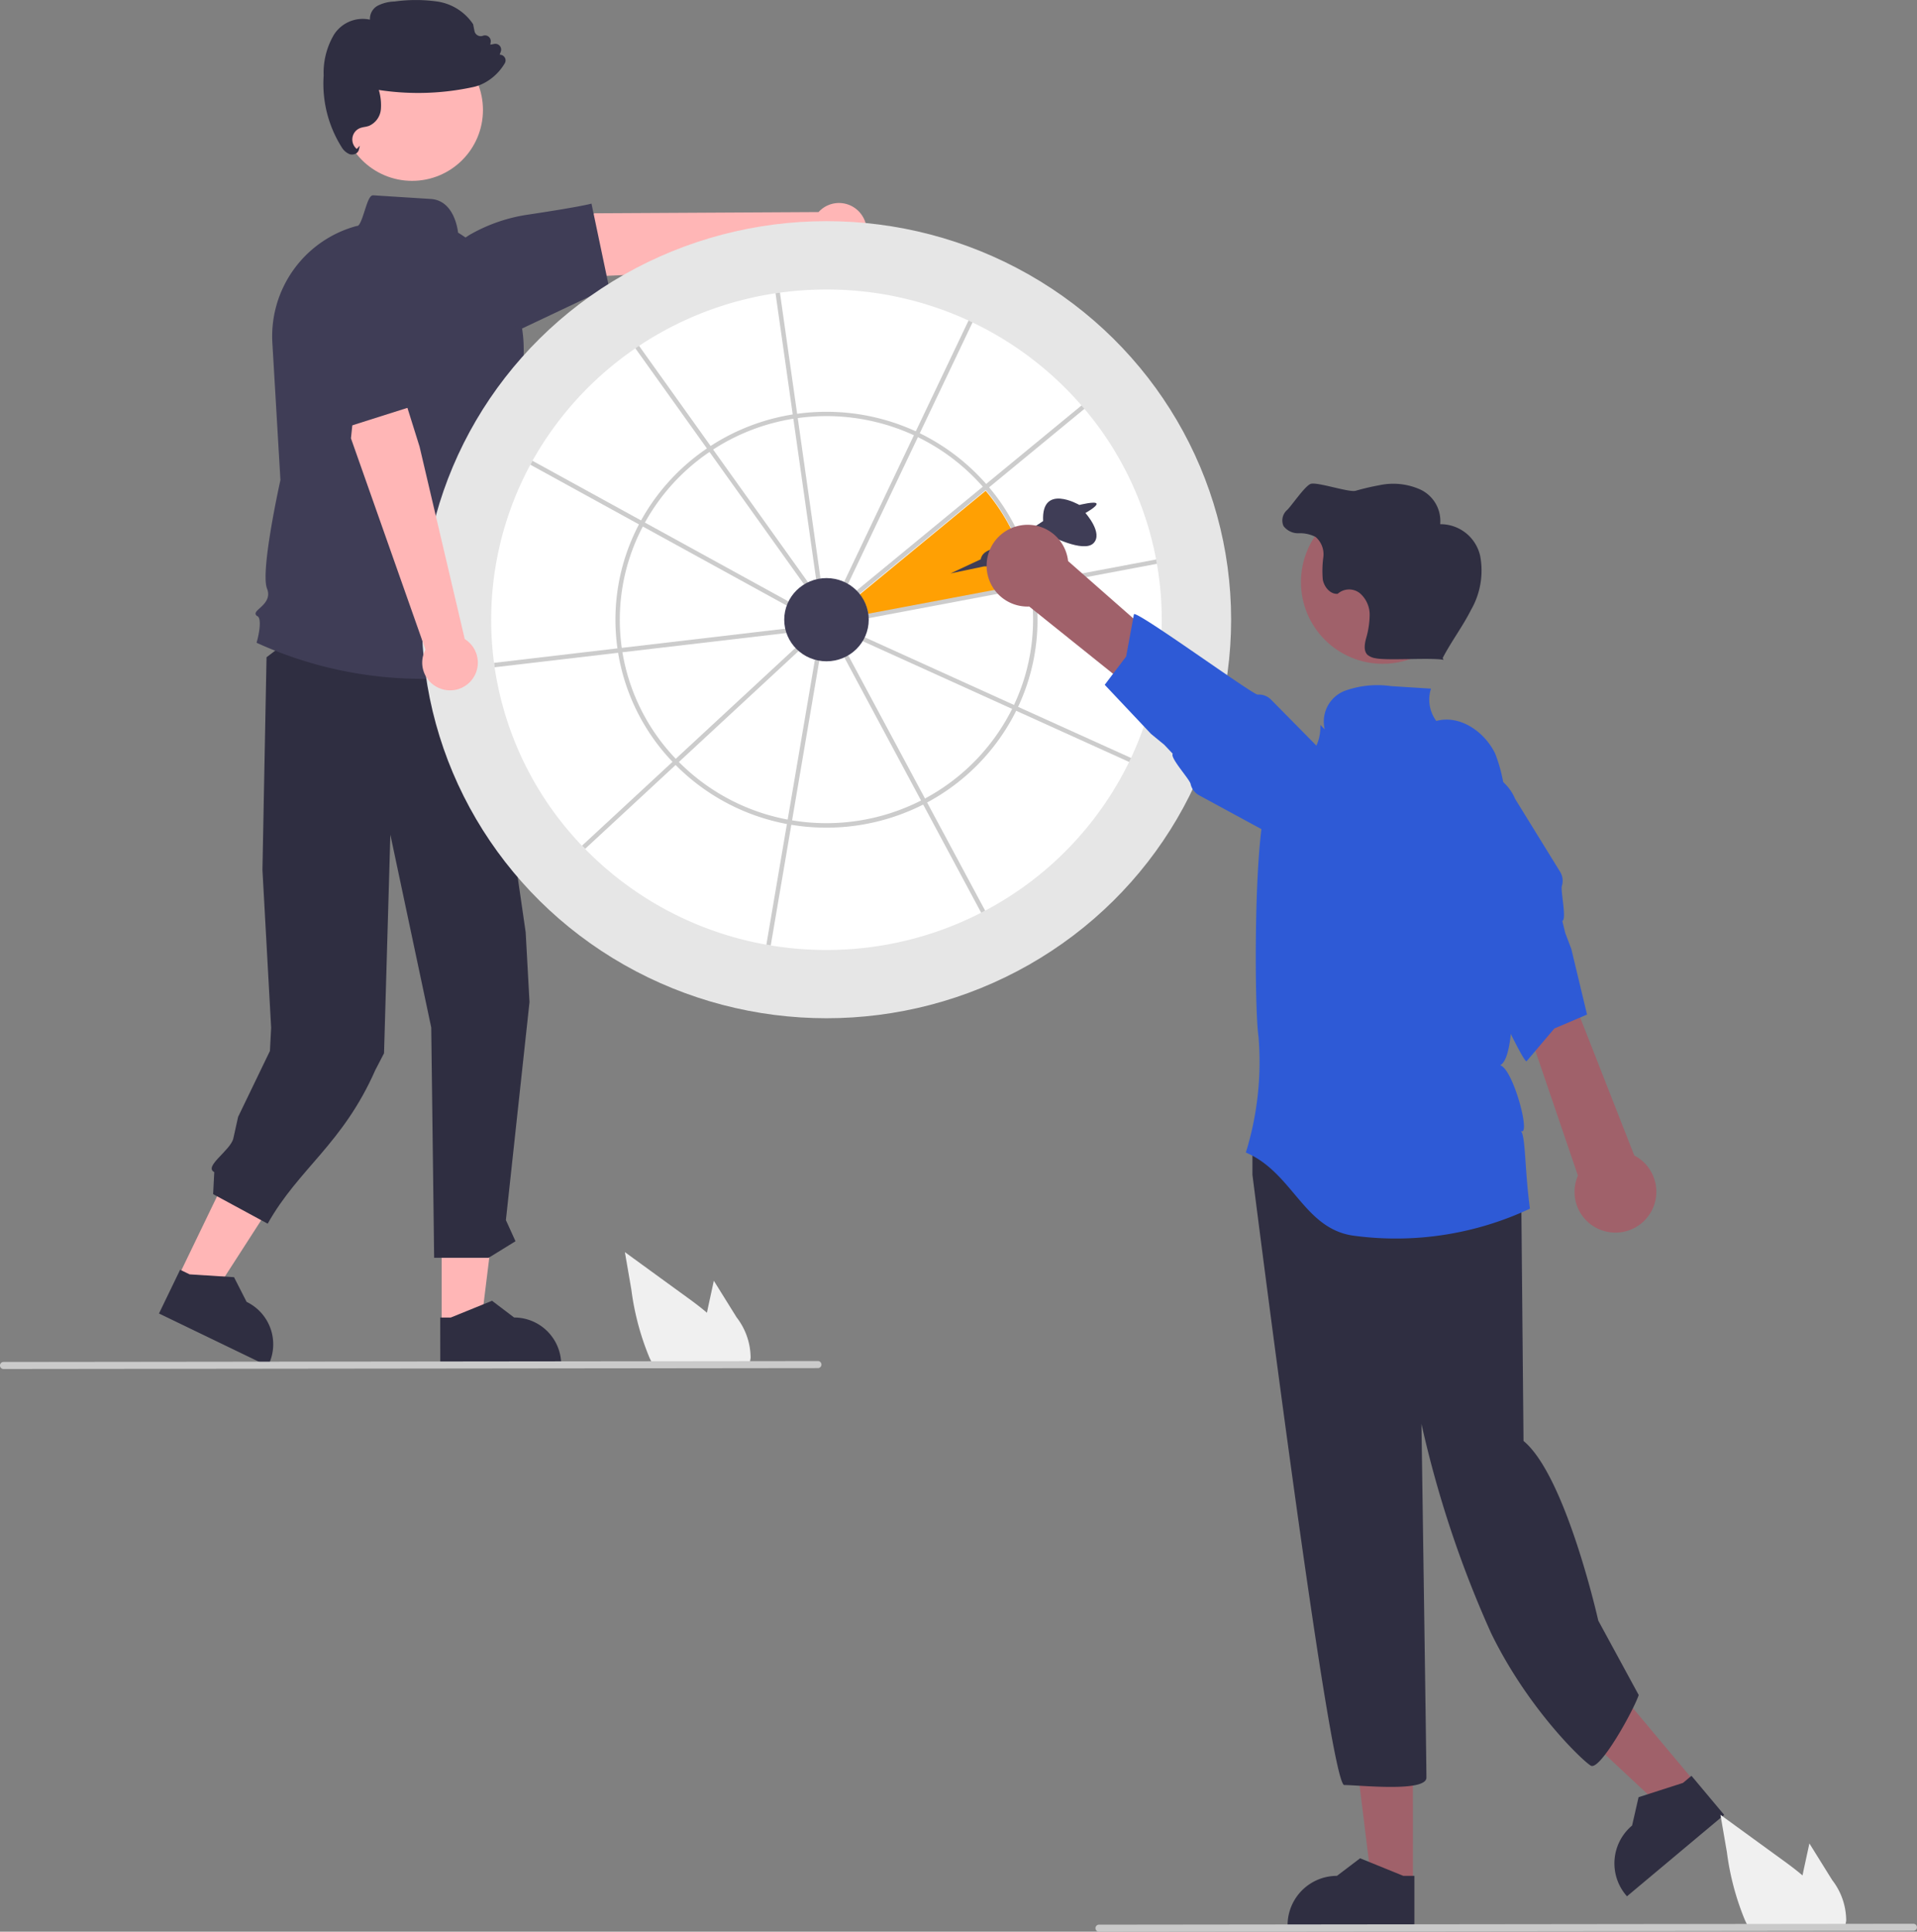 <svg xmlns="http://www.w3.org/2000/svg" width="144.069" height="145.141" viewBox="0 0 144.069 145.141">
  <rect x="0" y="0" width="144.069" height="145.141" fill="#808080" stroke="none"/>
  <g id="Ilustration_2" transform="translate(0 0)">
    <path id="Path_1204" data-name="Path 1204" d="M60.29,396.336l2.661,1.285,6.222-9.654-3.928-1.9Z" transform="translate(-46.908 -300.375)" fill="#ffb6b6"/>
    <path id="Path_1205" data-name="Path 1205" d="M328.839,556.087l8.184,3.95.05-.1a3.537,3.537,0,0,0-1.648-4.723h0l-.947-1.856-3.337-.212-.714-.345Z" transform="translate(-316.891 -457.395)" fill="#2f2e41"/>
    <path id="Path_1206" data-name="Path 1206" d="M149.534,408.575h2.955l1.406-11.4h-4.361Z" transform="translate(-116.342 -309.016)" fill="#ffb6b6"/>
    <path id="Path_1207" data-name="Path 1207" d="M424.076,568.2h9.087v-.115a3.537,3.537,0,0,0-3.537-3.537h0l-1.66-1.259-3.1,1.26h-.793Z" transform="translate(-390.988 -465.554)" fill="#2f2e41"/>
    <path id="Path_1208" data-name="Path 1208" d="M366.9,328.376l3.386,23.352.288,5.249L368.8,373.356l.721,1.587-2.014,1.242h-4.1l-.218-17.3-3.073-14.491-.475,16.424-.658,1.269c-2.451,5.561-5.752,7.381-8.086,11.538l-4.1-2.22.086-1.656c-.823-.417,1.236-1.635,1.434-2.537l.358-1.614,2.391-4.952.091-1.744-.654-11.862.308-15.974,5.376-4.111Z" transform="translate(-330.78 -281.681)" fill="#2f2e41"/>
    <circle id="Ellipse_124" data-name="Ellipse 124" cx="5.325" cy="5.325" r="5.325" transform="translate(25.646 2.939)" fill="#ffb6b6"/>
    <path id="Path_1209" data-name="Path 1209" d="M374.037,225.43a29.994,29.994,0,0,1-12.358-2.681l-.062-.032.019-.067c.188-.66.367-1.767.044-1.929a.221.221,0,0,1-.138-.163c-.019-.133.114-.254.3-.422.357-.326.846-.772.559-1.489-.505-1.263.916-7.737,1.008-8.152l-.607-10.32a8.585,8.585,0,0,1,6.348-8.773l.013,0h.014c.2.011.406-.659.565-1.15.234-.725.389-1.17.652-1.151,2.042.132,3.4.218,4.309.274,1.719.107,2.02,2.2,2.057,2.531a10.286,10.286,0,0,1,4.662,11.129l-.857,3.684-.757,1.77.249,3.492c1.174.977.838,2.974.771,3.312a2.316,2.316,0,0,1,.265,2.809,2.728,2.728,0,0,1,.492,2.544l1.031,3.35-.078.027A25.727,25.727,0,0,1,374.037,225.43Z" transform="translate(-342.334 -174.426)" fill="#3f3d56"/>
    <path id="Path_1210" data-name="Path 1210" d="M477.366,192.5a2.073,2.073,0,0,0-3.176-.123l-16.837.092-4.784,2.311-.621,2.649,7.73-.323,14.754-1.685a2.084,2.084,0,0,0,2.934-2.92Z" transform="translate(-412.674 -176.443)" fill="#ffb6b6"/>
    <path id="Path_1211" data-name="Path 1211" d="M436.806,198.2l-6.554,3.1-6.076-2.543-.006-.049a4.528,4.528,0,0,1,2.3-4.533,12.4,12.4,0,0,1,4.084-1.414c4.019-.6,4.834-.827,4.842-.83l.088-.026Z" transform="translate(-391.033 -176.61)" fill="#3f3d56"/>
    <path id="Path_1212" data-name="Path 1212" d="M386.713,134.606a.6.6,0,0,1-.193-.031,1.267,1.267,0,0,1-.584-.519,8.949,8.949,0,0,1-1.354-5.379,5.621,5.621,0,0,1,.78-3.086,2.565,2.565,0,0,1,2.7-1.119,1.123,1.123,0,0,1,.56-1.037,2.943,2.943,0,0,1,1.285-.325,11.485,11.485,0,0,1,3.214,0,3.922,3.922,0,0,1,2.687,1.694l.01.027.1.5a.478.478,0,0,0,.636.351.434.434,0,0,1,.582.468l-.029.2.3-.056a.434.434,0,0,1,.487.577l-.085.23a.456.456,0,0,1,.332.146.42.42,0,0,1,.057.494,3.931,3.931,0,0,1-1.388,1.4,3.281,3.281,0,0,1-1.015.4,19.486,19.486,0,0,1-7.069.213,3.984,3.984,0,0,1,.158,1.431,1.5,1.5,0,0,1-.9,1.269,2.177,2.177,0,0,1-.33.08,1.93,1.93,0,0,0-.315.077.922.922,0,0,0-.27,1.575l.233-.243-.076.309a.443.443,0,0,1-.226.282A.621.621,0,0,1,386.713,134.606Z" transform="translate(-360.258 -122.995)" fill="#2f2e41"/>
    <ellipse id="Ellipse_125" data-name="Ellipse 125" cx="30.41" cy="29.945" rx="30.41" ry="29.945" transform="translate(31.703 16.617)" fill="#e6e6e6"/>
    <path id="Path_1213" data-name="Path 1213" d="M491.718,245.792a24.4,24.4,0,0,1-2.309,10.389c-.047.1-.1.2-.144.3a25.088,25.088,0,0,1-10.819,11.173c-.1.052-.2.1-.3.154a25.39,25.39,0,0,1-11.629,2.8,25.791,25.791,0,0,1-4.187-.341c-.11-.018-.221-.037-.329-.057a25.264,25.264,0,0,1-13.622-7.195l-.232-.239a24.586,24.586,0,0,1-6.566-13.407c-.015-.11-.032-.221-.045-.331a24.55,24.55,0,0,1,2.729-14.887c.052-.1.107-.2.16-.294a25.064,25.064,0,0,1,7.733-8.451c.092-.063.184-.125.276-.187a25.291,25.291,0,0,1,10.256-3.952l.331-.047a25.708,25.708,0,0,1,3.5-.237,25.421,25.421,0,0,1,10.675,2.331c.1.047.2.094.3.142a25.209,25.209,0,0,1,8.192,6.239c.074.084.147.169.217.254a24.525,24.525,0,0,1,5.39,11.317v0c.022.109.04.217.059.327A24.519,24.519,0,0,1,491.718,245.792Z" transform="translate(-404.409 -199.23)" fill="#fff"/>
    <path id="Path_1214" data-name="Path 1214" d="M566.047,296.94a3.085,3.085,0,0,1,.652,1.491l12.14-2.29a15.121,15.121,0,0,0-3.317-7Z" transform="translate(-501.446 -252.264)" fill="#ffa003"/>
    <path id="Path_1215" data-name="Path 1215" d="M514.9,275.533c-.015-.11-.035-.219-.055-.327v0a15.46,15.46,0,0,0-3.385-7.15c-.072-.085-.145-.17-.219-.252a15.93,15.93,0,0,0-4.989-3.81h0c-.1-.048-.2-.1-.3-.144a16.078,16.078,0,0,0-8.916-1.315c-.11.013-.221.03-.331.048a15.88,15.88,0,0,0-6.17,2.369c-.094.06-.187.122-.279.185a15.8,15.8,0,0,0-4.949,5.41q-.08.145-.16.3a15.392,15.392,0,0,0-1.614,9.317q.02.168.05.331a15.462,15.462,0,0,0,4.092,8.191c.075.08.152.16.232.239a15.9,15.9,0,0,0,8.363,4.431c.11.022.221.04.331.058a16.1,16.1,0,0,0,9.91-1.521c.1-.05.2-.1.294-.155h0a15.814,15.814,0,0,0,6.692-6.886q.075-.15.145-.3a15.371,15.371,0,0,0,1.26-9.014Zm-1.564,8.876q-.07.153-.145.3a15.5,15.5,0,0,1-6.546,6.73c-.1.052-.2.1-.3.154a15.723,15.723,0,0,1-9.694,1.485c-.11-.017-.222-.035-.331-.057a15.567,15.567,0,0,1-8.174-4.329c-.08-.079-.157-.159-.234-.239a15.156,15.156,0,0,1-4.005-8c-.018-.109-.035-.219-.05-.329A15.074,15.074,0,0,1,485.441,271c.05-.1.1-.2.159-.3a15.477,15.477,0,0,1,4.852-5.3c.092-.063.184-.125.277-.184a15.557,15.557,0,0,1,6.023-2.312c.109-.018.219-.035.331-.048a15.726,15.726,0,0,1,8.725,1.288c.1.045.2.094.3.142a15.569,15.569,0,0,1,4.877,3.719c.074.083.147.169.217.254a15.121,15.121,0,0,1,3.317,7c.02.109.038.217.055.329a15.06,15.06,0,0,1-1.236,8.814Z" transform="translate(-437.129 -231.442)" fill="#ccc"/>
    <path id="Path_1216" data-name="Path 1216" d="M503.341,258.146l-.272.194-7.357-10.3-.2-.272-5.375-7.522c.092-.063.184-.125.276-.187l5.378,7.524.194.274Z" transform="translate(-442.389 -214.077)" fill="#ccc"/>
    <path id="Path_1217" data-name="Path 1217" d="M474.359,289.756l-.162.294-11.163-6.132-.294-.162-8.159-4.483c.052-.1.107-.2.16-.294l8.159,4.481.292.162Z" transform="translate(-414.722 -244.356)" fill="#ccc"/>
    <path id="Path_1218" data-name="Path 1218" d="M464.653,335.909l-12.71,1.49-.331.04-9.278,1.088c-.015-.11-.032-.221-.045-.331l9.273-1.088.331-.038,12.722-1.492Z" transform="translate(-405.158 -288.392)" fill="#ccc"/>
    <path id="Path_1219" data-name="Path 1219" d="M488.648,341.266l-9.292,8.61-.246.227-6.8,6.3-.232-.239,6.8-6.3.244-.227,9.3-8.617Z" transform="translate(-428.333 -292.626)" fill="#ccc"/>
    <path id="Path_1220" data-name="Path 1220" d="M569.834,231.623l-3.965,8.328h0l-.144.3-5.42,11.385-.3-.144,5.42-11.384.144-.3,3.965-8.326C569.634,231.527,569.734,231.574,569.834,231.623Z" transform="translate(-496.744 -207.4)" fill="#ccc"/>
    <path id="Path_1221" data-name="Path 1221" d="M581.073,260.482l-7.166,5.9-.259.214-9.8,8.06-.212-.257,9.791-8.057.257-.212,7.168-5.9C580.929,260.312,581,260.4,581.073,260.482Z" transform="translate(-499.573 -229.766)" fill="#ccc"/>
    <path id="Path_1222" data-name="Path 1222" d="M589.2,312.691l-9.175,1.729-.328.062-12.555,2.368-.062-.327,12.562-2.369.328-.06v0l9.171-1.728C589.161,312.472,589.18,312.581,589.2,312.691Z" transform="translate(-502.25 -270.33)" fill="#ccc"/>
    <path id="Path_1223" data-name="Path 1223" d="M586.448,347.381c-.047.1-.1.2-.144.3l-8.488-3.846-.3-.139L566.048,338.5l.139-.3,11.47,5.2.3.139Z" transform="translate(-501.447 -290.43)" fill="#ccc"/>
    <path id="Path_1224" data-name="Path 1224" d="M570.794,362.749c-.1.052-.2.1-.3.154l-4.361-8.132-.159-.3-5.96-11.115.294-.157,5.962,11.118.157.294h0Z" transform="translate(-496.756 -294.324)" fill="#ccc"/>
    <path id="Path_1225" data-name="Path 1225" d="M538.524,344.924l-2.1,12.331-.057.331-1.546,9.066c-.11-.018-.221-.037-.329-.057l1.544-9.068.057-.329,2.1-12.331Z" transform="translate(-476.896 -295.618)" fill="#ccc"/>
    <path id="Path_1226" data-name="Path 1226" d="M541.026,243.941l-.331.047-1.769-12.455-.047-.331-1.293-9.106.331-.047,1.293,9.1.047.331Z" transform="translate(-479.303 -200.062)" fill="#ccc"/>
    <ellipse id="Ellipse_126" data-name="Ellipse 126" cx="3.175" cy="3.126" rx="3.175" ry="3.126" transform="translate(58.938 43.436)" fill="#3f3d56"/>
    <path id="Path_1227" data-name="Path 1227" d="M534.847,571.358l-2.376,1.99-8.805-8.219,3.507-2.937Z" transform="translate(-407.428 -437.403)" fill="#a0616a"/>
    <path id="Path_1228" data-name="Path 1228" d="M829.861,727.038l-7.307,6.119-.077-.092a3.71,3.71,0,0,1,.463-5.226h0l.487-2.13,3.338-1.073.638-.534Z" transform="translate(-700.283 -590.674)" fill="#2f2e41"/>
    <path id="Path_1229" data-name="Path 1229" d="M462.362,595.764h-3.1l-1.475-11.954h4.574Z" transform="translate(-356.175 -454.222)" fill="#a0616a"/>
    <path id="Path_1230" data-name="Path 1230" d="M720.489,757.171h-9.531v-.12a3.71,3.71,0,0,1,3.709-3.709h0l1.741-1.321,3.248,1.321h.832Z" transform="translate(-614.192 -612.396)" fill="#2f2e41"/>
    <path id="Path_1231" data-name="Path 1231" d="M718.861,501.48c.749.936.374,4.118.374,4.118l.184,19.816c3.182,2.62,5.619,13.5,5.619,13.5l3.038,5.59c-.374,1.123-2.8,5.514-3.552,5.327-.347-.087-4.671-4.075-7.547-9.989a81.434,81.434,0,0,1-5.229-15.714s.374,25.455.374,26.578-5.054.561-6.176.561-6.9-45.856-6.9-45.856v-2.62l.936-1.31S718.112,500.544,718.861,501.48Z" transform="translate(-604.921 -417.145)" fill="#2f2e41"/>
    <path id="Path_1232" data-name="Path 1232" d="M599.109,296.328l-2.27,1.059,2.529-.53s1.859.076,1.859-.681l3.026-1.664s2.572,1.362,3.329.605-.605-2.27-.605-2.27.912-.5.834-.705-1.288.1-1.288.1-2.875-1.664-2.724,1.211l-3.026,2.006S599.26,295.42,599.109,296.328Z" transform="translate(-525.404 -254.302)" fill="#3f3d56"/>
    <path id="Path_1233" data-name="Path 1233" d="M718.18,394.339a23.735,23.735,0,0,1-13.15,2.043c-3.838-.452-4.636-4.74-8.2-6.262a23.037,23.037,0,0,0,.949-8.733c-.326-2.057-.386-16.4.806-17.891,1.564-1.959,3.95-3.006,3.842-5.51l.334.343a2.472,2.472,0,0,1,1.473-2.887,7.2,7.2,0,0,1,3.509-.365l3,.188a2.7,2.7,0,0,0,.4,2.43c1.772-.489,3.64.811,4.432,2.467a11.926,11.926,0,0,1,.736,5.408c-.041,2.125,1.534,17.05-.371,17.994.983.248,2.372,5.489,1.533,4.921C717.864,388.758,717.77,391.3,718.18,394.339Z" transform="translate(-603.2 -303.523)" fill="#2e5ad6"/>
    <path id="Path_1234" data-name="Path 1234" d="M611.274,300.766a3.054,3.054,0,0,1,3.9,2.6l16.853,14.818L628.98,320.2l-16.727-13.418a3.07,3.07,0,0,1-.979-6.018Z" transform="translate(-534.904 -261.21)" fill="#a0616a"/>
    <path id="Path_1235" data-name="Path 1235" d="M660.535,336.915c-.369.021-9.079-6.334-9.3-6.039l-.585,3.174h0l-1.61,2.129h0l3.48,3.689.994.816.639.676c-.224.3,1.261,1.9,1.341,2.268a1.279,1.279,0,0,0,.636.851l5.663,3.073a3.552,3.552,0,0,0,4.25-5.692l-.835-.845-1.279-1.3-2.395-2.425A1.273,1.273,0,0,0,660.535,336.915Z" transform="translate(-566.016 -284.725)" fill="#2e5ad6"/>
    <circle id="Ellipse_127" data-name="Ellipse 127" cx="6.143" cy="6.143" r="6.143" transform="translate(97.771 37.589)" fill="#a0616a"/>
    <path id="Path_1236" data-name="Path 1236" d="M724.014,292.135a3.05,3.05,0,0,0-3.007-2.4,2.611,2.611,0,0,0-1.46-2.588,4.958,4.958,0,0,0-3.1-.342,18.471,18.471,0,0,0-1.8.421c-.5.135-2.86-.672-3.359-.524-.427.126-1.455,1.656-1.779,1.961a1.041,1.041,0,0,0-.279,1.208,1.373,1.373,0,0,0,1.141.545,2.588,2.588,0,0,1,1.273.277,1.718,1.718,0,0,1,.581,1.515,7.683,7.683,0,0,0-.043,1.689c.105.555.555,1.109,1.118,1.071a1.294,1.294,0,0,1,1.677-.04,2.133,2.133,0,0,1,.729,1.625,6.607,6.607,0,0,1-.283,1.811c-.1.406-.178.9.123,1.188a1.217,1.217,0,0,0,.615.257c.887.188,4.216-.067,5.1.121l-.069-.135c.643-1.242,1.5-2.366,2.127-3.613A5.926,5.926,0,0,0,724.014,292.135Z" transform="translate(-612.771 -250.349)" fill="#2f2e41"/>
    <path id="Path_1237" data-name="Path 1237" d="M785.958,449.856a3.053,3.053,0,0,1-2.087-4.191l-7.243-21.24,3.646-.239,7.831,19.963a3.07,3.07,0,0,1-2.146,5.707Z" transform="translate(-665.284 -357.331)" fill="#a0616a"/>
    <path id="Path_1238" data-name="Path 1238" d="M759.923,395.735c.331.165,4.722,10.012,5.062,9.868l2.088-2.462h0l2.456-1.045h0l-1.183-4.932-.457-1.2-.218-.9c.343-.148-.147-2.277-.035-2.634a1.279,1.279,0,0,0-.128-1.054l-3.383-5.484a3.552,3.552,0,1,0-6.519,2.822l.3,1.149.464,1.762.87,3.3A1.272,1.272,0,0,0,759.923,395.735Z" transform="translate(-650.257 -325.865)" fill="#2e5ad6"/>
    <path id="Path_1239" data-name="Path 1239" d="M865.9,742.212l-1.711-2.75-.342,1.572c-.06.275-.12.555-.175.832-.486-.415-1-.8-1.509-1.167q-2.331-1.692-4.659-3.387l.486,2.819a19.991,19.991,0,0,0,1.354,5.094c.082.18.171.357.266.531h7.223a2.33,2.33,0,0,0,.12-.5.169.169,0,0,0,0-.033A4.987,4.987,0,0,0,865.9,742.212Z" transform="translate(-728.206 -600.952)" fill="#f0f0f0"/>
    <path id="Path_1240" data-name="Path 1240" d="M707.4,774.716l-61.208.068a.264.264,0,0,1,0-.529l61.208-.068a.264.264,0,1,1,0,.529Z" transform="translate(-563.599 -629.643)" fill="#cacaca"/>
    <path id="Path_1241" data-name="Path 1241" d="M494.976,551.74l-1.711-2.75-.342,1.572c-.06.275-.12.555-.175.832-.486-.415-1-.8-1.509-1.168q-2.331-1.691-4.659-3.387l.486,2.819a20,20,0,0,0,1.354,5.094c.082.18.171.357.266.531h7.223a2.327,2.327,0,0,0,.12-.5.169.169,0,0,0,0-.033A4.988,4.988,0,0,0,494.976,551.74Z" transform="translate(-439.618 -452.759)" fill="#f0f0f0"/>
    <path id="Path_1242" data-name="Path 1242" d="M336.481,584.243l-61.208.068a.264.264,0,0,1,0-.529l61.208-.068a.264.264,0,1,1,0,.529Z" transform="translate(-275.01 -481.449)" fill="#cacaca"/>
    <path id="Path_1243" data-name="Path 1243" d="M400.631,266.5a2.073,2.073,0,0,1-1.188-2.948l-5.6-15.88.56-5.283,2.284-1.478L399,248.3l3.395,14.457a2.084,2.084,0,0,1-1.759,3.747Z" transform="translate(-367.468 -214.74)" fill="#ffb6b6"/>
    <path id="Path_1244" data-name="Path 1244" d="M105.247,92.362l5.294-2.049,3.074,10.246-7.095,2.248Z" transform="translate(-81.886 -70.266)" fill="#3f3d56"/>
  </g>
</svg>
